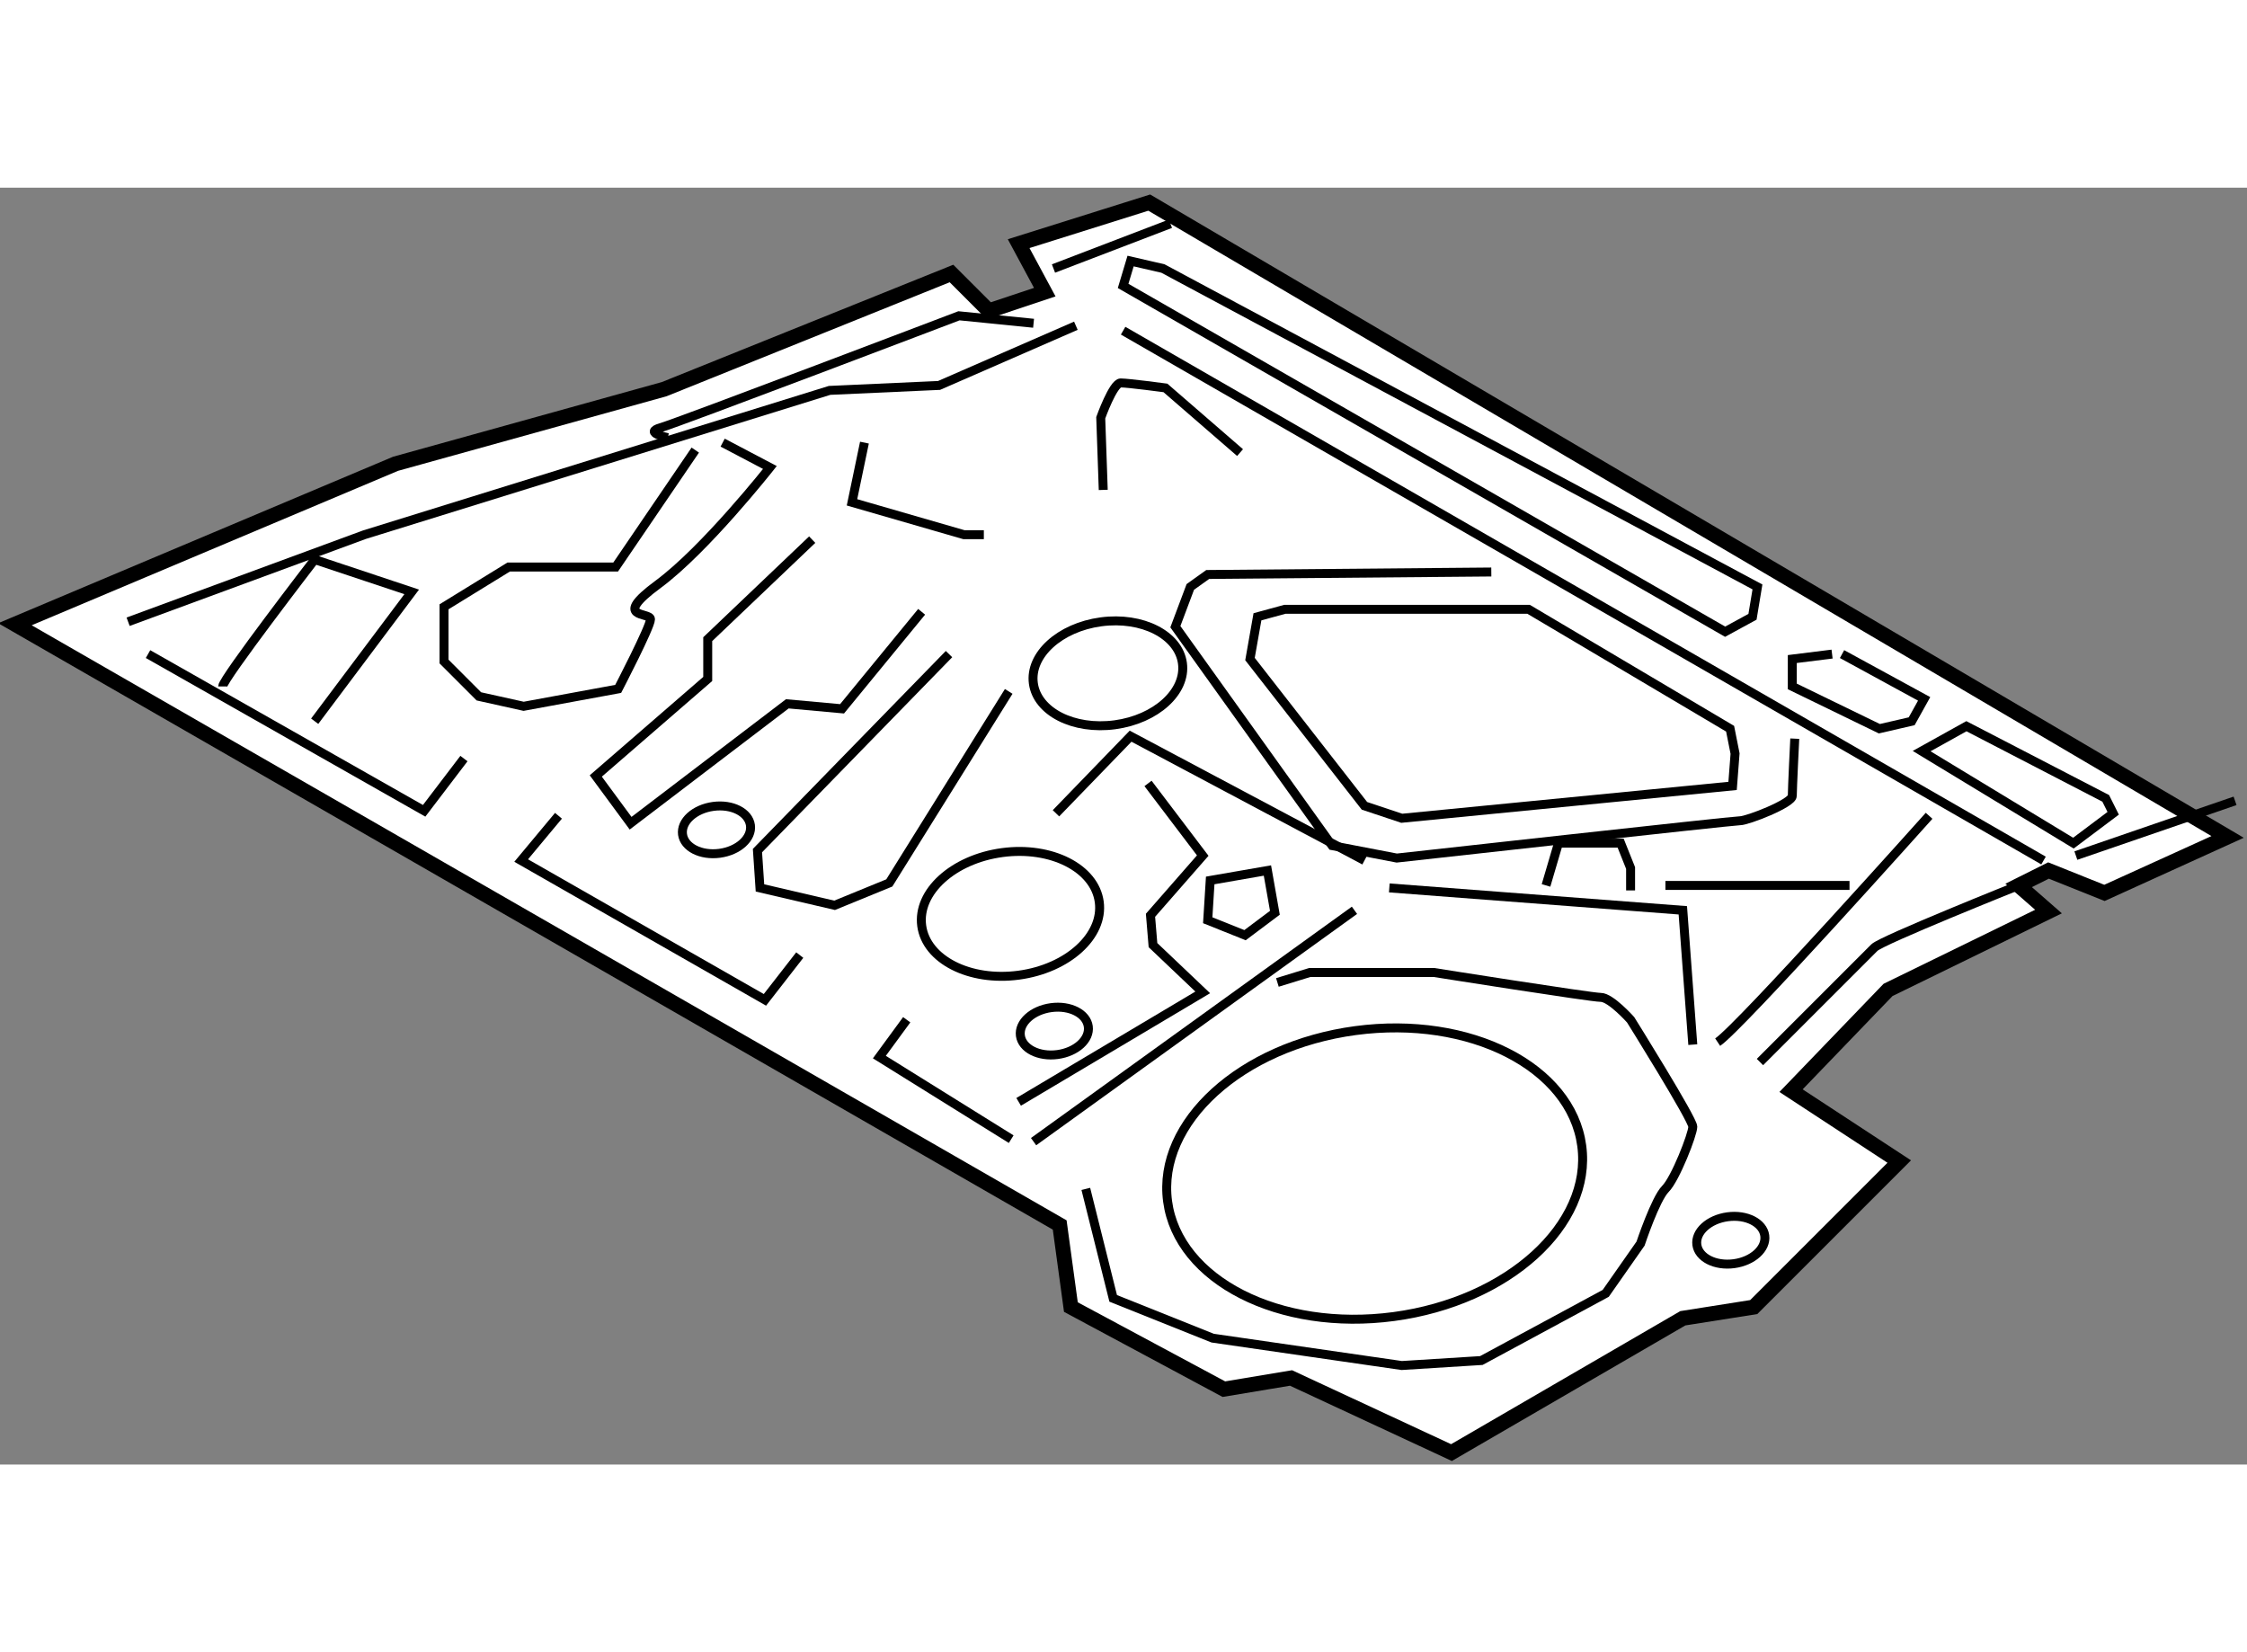 <?xml version="1.0" encoding="utf-8"?>
<!-- Generator: Adobe Illustrator 15.1.0, SVG Export Plug-In . SVG Version: 6.00 Build 0)  -->
<!DOCTYPE svg PUBLIC "-//W3C//DTD SVG 1.1//EN" "http://www.w3.org/Graphics/SVG/1.1/DTD/svg11.dtd">
<svg version="1.1" xmlns="http://www.w3.org/2000/svg" xmlns:xlink="http://www.w3.org/1999/xlink" x="0px" y="0px" width="244.8px"
	 height="180px" viewBox="13.417 31.292 75.275 42.775" enable-background="new 0 0 244.8 180" xml:space="preserve">
	
<rect x="13.417" y="31.292" width="75.275" height="42.775" fill="#808080" stroke="none"/>
	
<g><polygon fill="#FFFFFF" stroke="#000000" stroke-width="0.5" points="13.917,45.917 26.667,40.542 35.667,38.042 45.292,34.167 
			46.542,35.417 48.417,34.792 47.542,33.167 51.917,31.792 88.042,53.042 83.917,54.917 82.042,54.167 81.042,54.667 
			82.042,55.542 76.667,58.167 73.417,61.542 77.042,63.917 72.167,68.792 69.792,69.167 62.042,73.667 56.667,71.167 
			54.417,71.542 49.292,68.792 48.917,66.042 		"></polygon><path fill="none" stroke="#000000" stroke-width="0.3" d="M63.376,44.167l-9.5,0.083l-0.583,0.417L52.792,46l5.25,7.333
			l2.167,0.417c0,0,11.25-1.25,11.5-1.25s1.75-0.583,1.75-0.833s0.083-1.917,0.083-1.917"></path><line fill="none" stroke="#000000" stroke-width="0.3" x1="51.042" y1="36.083" x2="81.876" y2="53.833"></line><polyline fill="none" stroke="#000000" stroke-width="0.3" points="17.709,45.833 25.626,42.917 41.209,38.083 44.876,37.917 
			49.459,35.917 		"></polyline><path fill="none" stroke="#000000" stroke-width="0.3" d="M35.792,39.667c0,0-0.833-0.167-0.25-0.333s10-3.75,10-3.75l2.5,0.25"></path><line fill="none" stroke="#000000" stroke-width="0.3" x1="48.709" y1="34" x2="52.626" y2="32.5"></line><polygon fill="none" stroke="#000000" stroke-width="0.3" points="52.376,34 51.292,33.75 51.042,34.583 71.209,46.167 
			72.126,45.667 72.292,44.667 		"></polygon><polygon fill="none" stroke="#000000" stroke-width="0.3" points="77.792,50.167 82.876,53.25 84.209,52.25 83.959,51.75 
			79.292,49.333 		"></polygon><polyline fill="none" stroke="#000000" stroke-width="0.3" points="74.792,46.917 73.459,47.083 73.459,48 76.376,49.417 
			77.459,49.167 77.876,48.417 75.126,46.917 		"></polyline><line fill="none" stroke="#000000" stroke-width="0.3" x1="48.042" y1="63.25" x2="58.792" y2="55.5"></line><polyline fill="none" stroke="#000000" stroke-width="0.3" points="59.959,54.75 69.792,55.5 70.126,60 		"></polyline><line fill="none" stroke="#000000" stroke-width="0.3" x1="69.209" y1="54.667" x2="75.376" y2="54.667"></line><path fill="none" stroke="#000000" stroke-width="0.3" d="M70.959,59.917c0.75-0.5,7.083-7.583,7.083-7.583"></path><path fill="none" stroke="#000000" stroke-width="0.3" d="M72.376,60.583c0,0,3.583-3.583,3.833-3.833s4.833-2.083,4.833-2.083"></path><line fill="none" stroke="#000000" stroke-width="0.3" x1="82.959" y1="53.667" x2="88.292" y2="51.833"></line><polyline fill="none" stroke="#000000" stroke-width="0.3" points="18.376,46.917 27.626,52.167 28.959,50.417 		"></polyline><polyline fill="none" stroke="#000000" stroke-width="0.3" points="32.126,52.333 30.876,53.833 39.042,58.5 40.209,57 		"></polyline><polyline fill="none" stroke="#000000" stroke-width="0.3" points="43.792,59.167 42.876,60.417 47.292,63.167 		"></polyline><path fill="none" stroke="#000000" stroke-width="0.3" d="M49.792,64.833l0.917,3.667l3.333,1.333l6.333,0.917l2.667-0.167
			l4.167-2.25l1.167-1.667c0,0,0.5-1.5,0.833-1.833S70.126,63,70.126,62.75s-2.083-3.583-2.083-3.583s-0.667-0.75-1-0.75
			s-5.583-0.833-5.583-0.833h-4.167l-1.083,0.333"></path><path fill="none" stroke="#000000" stroke-width="0.3" d="M20.876,48c0-0.25,3.083-4.25,3.083-4.25l3.25,1.083l-3.25,4.333"></path><path fill="none" stroke="#000000" stroke-width="0.3" d="M36.709,40.083L34.042,44h-3.583l-2.167,1.333v1.833l1.167,1.167
			l1.5,0.333l3.167-0.583c0,0,1.083-2.083,1.083-2.333s-1.333,0,0.25-1.167s3.75-3.917,3.75-3.917l-1.583-0.833"></path><polyline fill="none" stroke="#000000" stroke-width="0.3" points="40.626,43.083 37.126,46.417 37.126,47.75 33.376,51 
			34.542,52.583 39.792,48.583 41.626,48.75 44.292,45.5 		"></polyline><polyline fill="none" stroke="#000000" stroke-width="0.3" points="42.376,39.833 41.959,41.833 45.709,42.917 46.376,42.917 		
			"></polyline><path fill="none" stroke="#000000" stroke-width="0.3" d="M50.376,41.417L50.292,39c0,0,0.417-1.167,0.667-1.167
			s1.5,0.167,1.5,0.167l2.5,2.167"></path><polyline fill="none" stroke="#000000" stroke-width="0.3" points="45.209,46.917 38.792,53.5 38.876,54.75 41.376,55.333 
			43.209,54.583 47.209,48.167 		"></polyline><polyline fill="none" stroke="#000000" stroke-width="0.3" points="48.792,52.25 51.292,49.667 59.126,53.833 		"></polyline><polygon fill="none" stroke="#000000" stroke-width="0.3" points="56.459,45.417 55.542,45.667 55.292,47.083 59.126,52 
			60.376,52.417 71.459,51.333 71.542,50.25 71.376,49.417 64.626,45.417 		"></polygon><ellipse transform="matrix(0.991 -0.133 0.133 0.991 -8.044 8.509)" fill="none" stroke="#000000" stroke-width="0.3" cx="59.496" cy="64.302" rx="7" ry="4.833"></ellipse><ellipse transform="matrix(0.991 -0.133 0.133 0.991 -6.992 6.801)" fill="none" stroke="#000000" stroke-width="0.3" cx="47.29" cy="55.609" rx="3.001" ry="2.072"></ellipse><ellipse transform="matrix(0.991 -0.133 0.133 0.991 -5.888 7.164)" fill="none" stroke="#000000" stroke-width="0.3" cx="50.551" cy="47.548" rx="2.52" ry="1.74"></ellipse><ellipse transform="matrix(0.991 -0.133 0.133 0.991 -7.501 7.03)" fill="none" stroke="#000000" stroke-width="0.3" cx="48.759" cy="59.537" rx="1.148" ry="0.793"></ellipse><ellipse transform="matrix(0.991 -0.133 0.133 0.991 -8.232 10.114)" fill="none" stroke="#000000" stroke-width="0.3" cx="71.425" cy="66.537" rx="1.148" ry="0.793"></ellipse><ellipse transform="matrix(0.991 -0.133 0.133 0.991 -6.703 5.461)" fill="none" stroke="#000000" stroke-width="0.3" cx="37.437" cy="52.798" rx="1.148" ry="0.793"></ellipse><polyline fill="none" stroke="#000000" stroke-width="0.3" points="51.876,51.25 53.709,53.667 51.959,55.667 52.042,56.667 
			53.709,58.25 47.542,61.917 		"></polyline><polygon fill="none" stroke="#000000" stroke-width="0.3" points="55.876,54.167 53.959,54.5 53.876,55.833 55.126,56.333 
			56.126,55.583 		"></polygon><polyline fill="none" stroke="#000000" stroke-width="0.3" points="65.209,54.667 65.626,53.25 67.709,53.25 68.042,54.083 
			68.042,54.833 		"></polyline></g>


</svg>